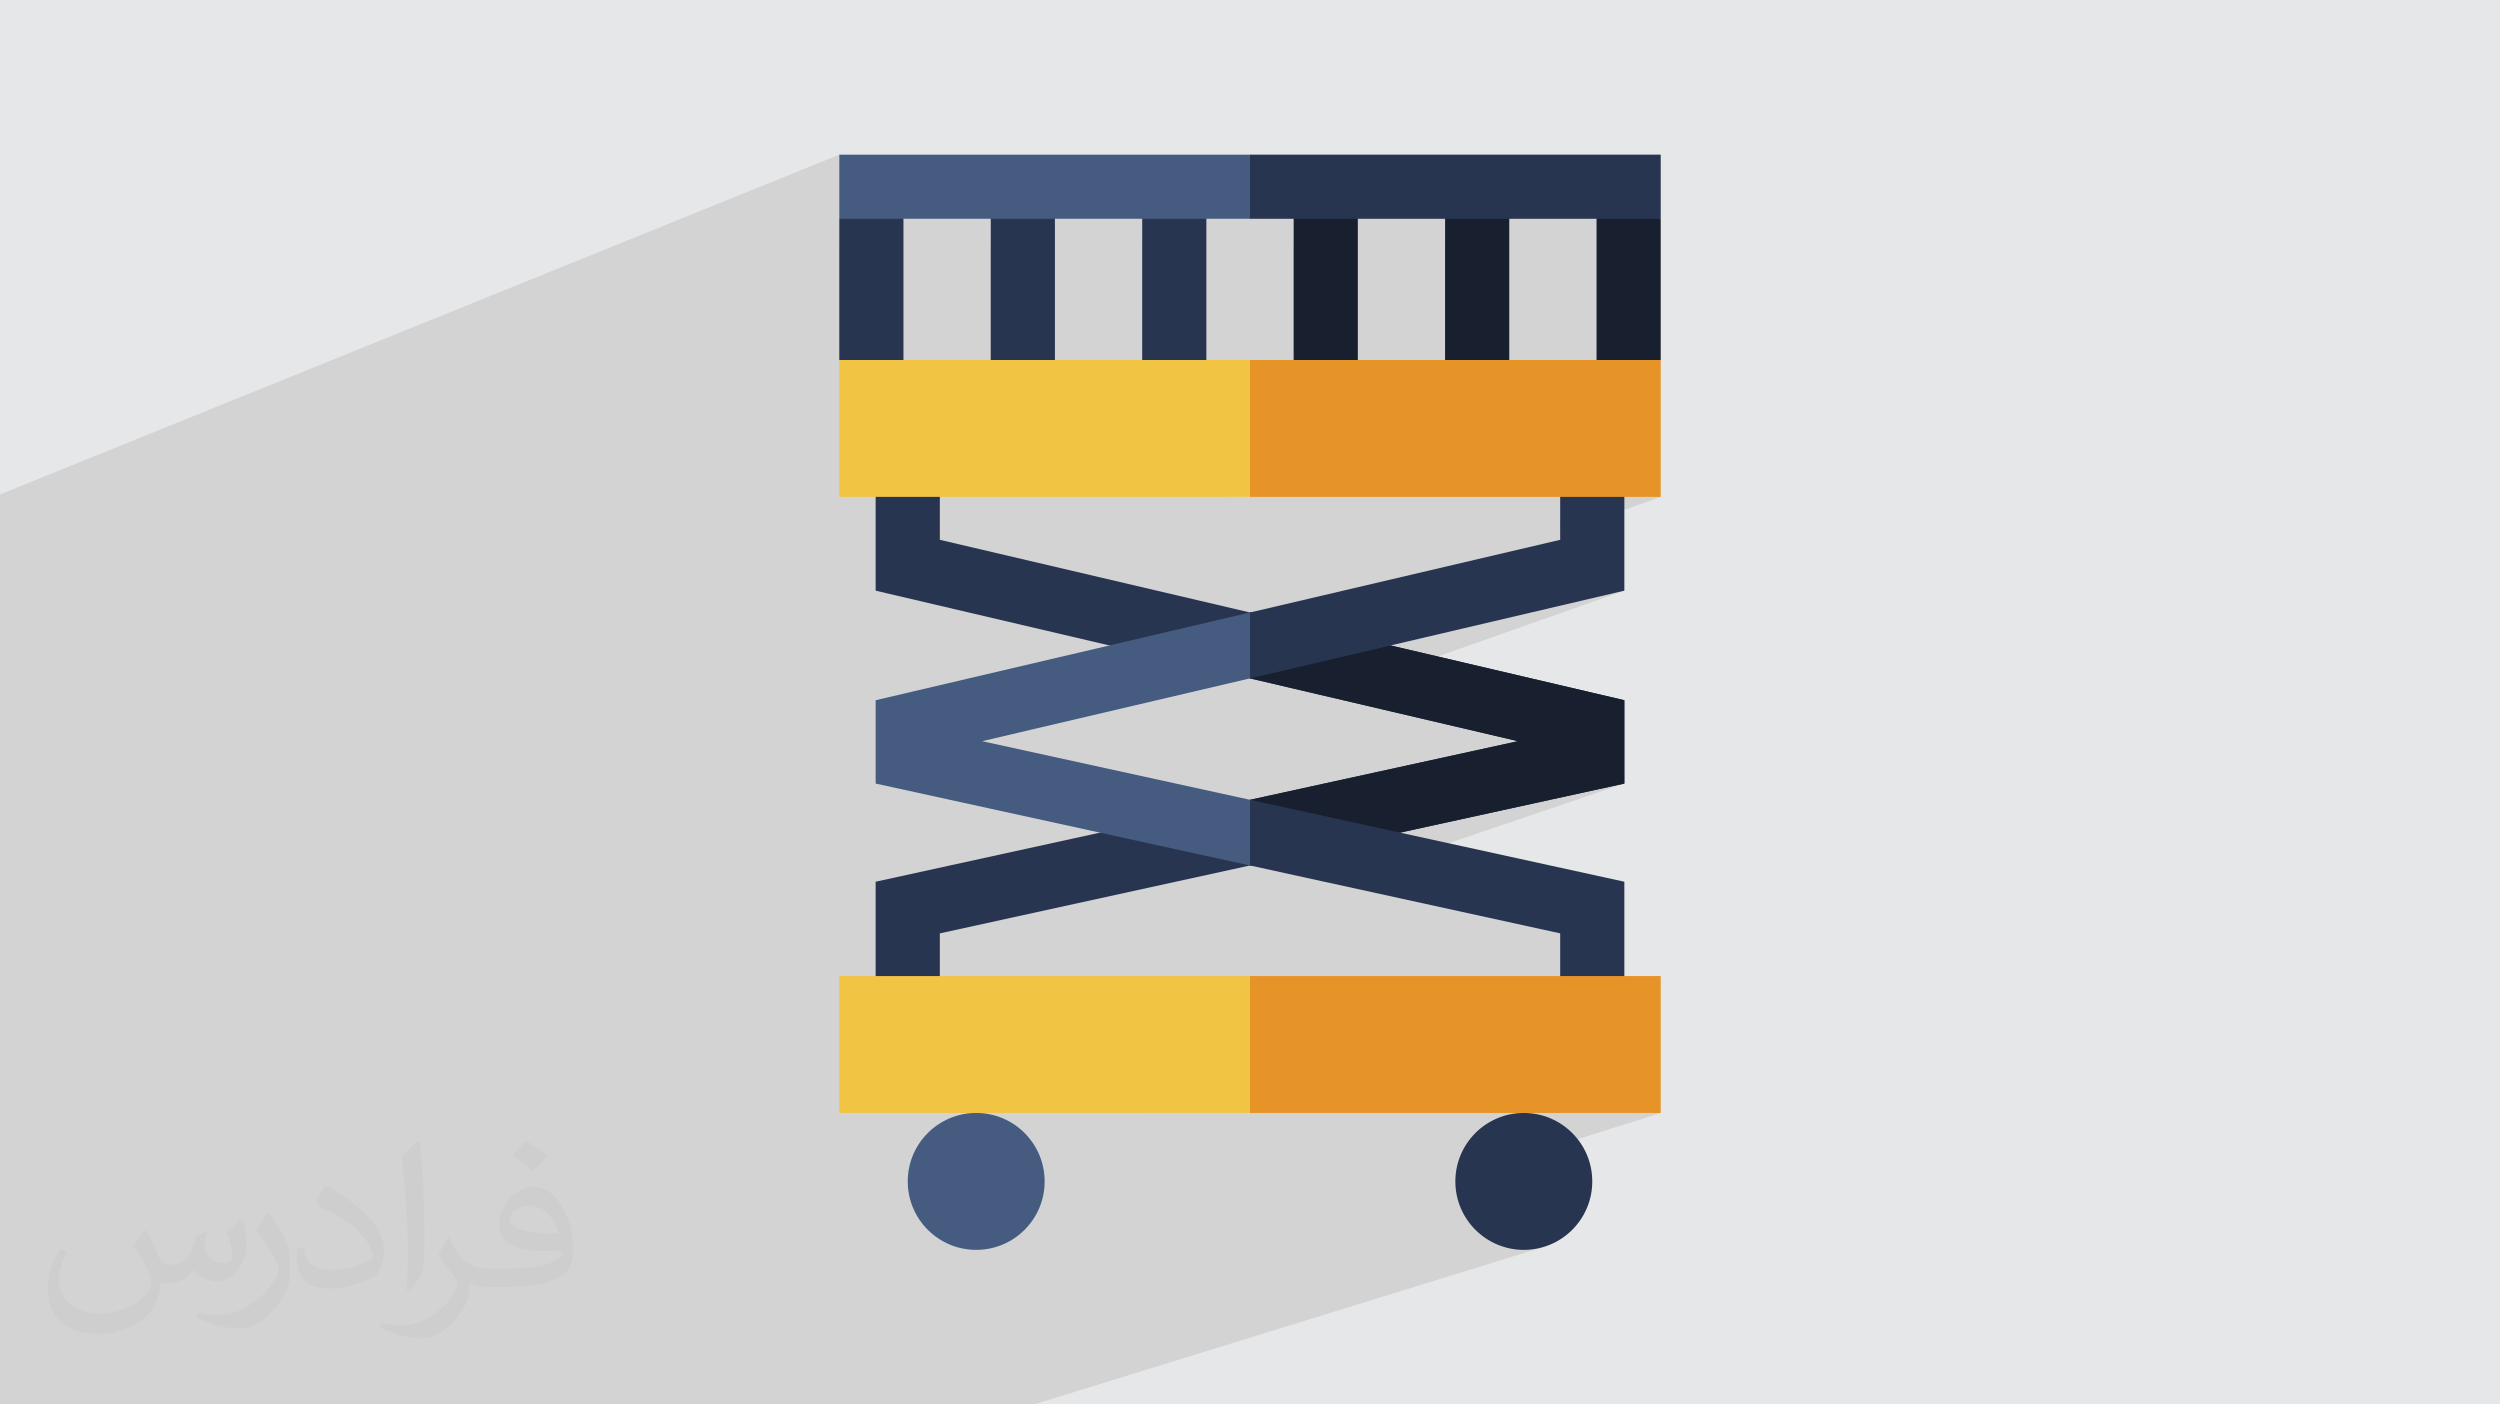 <?xml version="1.0" encoding="UTF-8"?>
<!DOCTYPE svg PUBLIC "-//W3C//DTD SVG 1.0//EN" "http://www.w3.org/TR/2001/REC-SVG-20010904/DTD/svg10.dtd">
<!-- Creator: CorelDRAW -->
<svg xmlns="http://www.w3.org/2000/svg" xml:space="preserve" width="94.192mm" height="52.917mm" version="1.0" style="shape-rendering:geometricPrecision; text-rendering:geometricPrecision; image-rendering:optimizeQuality; fill-rule:evenodd; clip-rule:evenodd"
viewBox="0 0 9404.92 5283.66"
 xmlns:xlink="http://www.w3.org/1999/xlink"
 xmlns:xodm="http://www.corel.com/coreldraw/odm/2003"
 enable-background="new 0 0 512 512">
 <defs>
  <style type="text/css">
   <![CDATA[
    .fil4 {fill:#181F2E;fill-rule:nonzero}
    .fil3 {fill:#283550;fill-rule:nonzero}
    .fil5 {fill:#455C80;fill-rule:nonzero}
    .fil7 {fill:#E69327;fill-rule:nonzero}
    .fil6 {fill:#F2C444;fill-rule:nonzero}
    .fil2 {fill:#373435;fill-opacity:0.031}
    .fil1 {fill:#2B2A29;fill-opacity:0.102}
    .fil0 {fill:#E6E7E8}
   ]]>
  </style>
 </defs>
 <g id="Layer_x0020_1">
  <polygon class="fil0" points="-0,0 9404.92,0 9404.92,5283.66 -0,5283.66 "/>
  <polygon class="fil1" points="-0,4377.39 -0,4283.5 -0,4225.49 -0,4130.86 -0,4126.7 -0,4111.77 -0,4107.75 -0,4064.25 -0,3986.93 -0,3938.13 -0,3833.22 -0,3603.3 -0,3572.79 -0,3447.44 -0,3383.65 -0,3202.4 -0,3190.44 -0,3117.19 -0,3100.45 -0,3068.55 -0,2993.05 -0,2989.06 -0,2906.29 -0,2792.51 -0,2791.33 -0,2707.96 -0,2650.03 -0,2591.74 -0,2585.15 -0,2505.35 -0,2386.57 -0,2298.28 -0,2176.88 -0,2086.63 -0,1860.03 3157.38,581.73 3157.38,823.14 3157.38,919.3 3398.79,823.14 3727.13,823.14 3727.13,918.25 3968.54,823.14 4296.87,823.14 4296.87,917.23 4538.3,823.14 4702.46,823.14 4866.62,823.14 4866.62,916.22 5108.04,823.14 5436.38,823.14 5436.38,915.23 5677.79,823.14 6006.12,823.14 6006.12,1354.27 4611.8,1869.3 4702.46,1869.3 5869.32,1869.3 5869.32,1956.02 6110.74,1869.3 6247.54,1869.3 5869.32,2004.81 5869.32,2030.73 3861.16,2749.28 4702.46,2552.11 4810.53,2577.44 5231.48,2428.14 6110.74,2222.1 4986.41,2618.66 5710.23,2788.29 3748.64,3464.7 4702.46,3255.92 4825.82,3282.93 5267.04,3132.36 6110.74,2947.71 5006.44,3322.46 5869.32,3511.34 5869.32,3671.89 4296.74,4186.91 4702.46,4186.91 5732.51,4186.91 6247.54,4186.91 5934.95,4285.62 5946.05,4300.45 5958.94,4321.68 5969.78,4344.19 5978.45,4367.86 5984.79,4392.53 5988.69,4418.1 5990.02,4444.43 5988.69,4470.76 5984.79,4496.32 5978.45,4521.01 5969.78,4544.66 5958.94,4567.18 5946.05,4588.4 5931.22,4608.23 5914.61,4626.52 5896.31,4643.14 5876.49,4657.96 5855.26,4670.86 5832.75,4681.7 5809.09,4690.36 3889.19,5283.66 2774.38,5283.66 2292.17,5283.66 2254.47,5283.66 1902.24,5283.66 1327.74,5283.66 947.87,5283.66 506.21,5283.66 363.32,5283.66 324.32,5283.66 -0,5283.66 -0,5243.86 -0,5021.46 -0,4929.8 -0,4866.82 -0,4804.62 -0,4760.46 -0,4757.37 -0,4732.38 -0,4641.64 -0,4641.63 -0,4574.88 -0,4472.4 "/>
  <path class="fil2" d="M548.54 4627.69c17.95,27.21 29.6,53.36 40.96,82.43 8.45,16.91 12.93,48.09 52.57,48.09 11.61,0 28.28,-3.42 43.06,-11.61 16.63,-8.73 29.32,-21.94 35.94,-42l15.85 -53.36 38.57 -19.02 2.64 2.64c-5.27,20.09 -6.59,39.36 -6.59,54.43 0,44.63 38.57,61.56 69.22,61.56 17.95,0 34.09,-8.73 34.09,-25.11 0,-21.13 -8.98,-57.06 -20.62,-89.29 17.95,-17.95 35.94,-35.94 56.53,-50.47l3.17 1.6c8.98,38.04 14,75.56 14,100.66 0,24.57 -10.83,51.79 -19.81,69.49 -18.49,34.87 -51.25,62.62 -90.87,62.62 -30.1,0 -63.65,-15.07 -86.66,-43.06l-1.32 0c-21.66,26.96 -55.22,51.25 -108.86,51.25l-16.63 0c-2.64,35.41 -10.29,60.49 -21.94,82.95 -31.95,62.34 -126.81,106.47 -216.1,106.47 -124.17,0 -186.51,-71.59 -186.51,-166.96 0,-58.91 19.27,-113.6 48.88,-152.42l24.29 10.04c-18.49,35.41 -30.91,68.68 -30.91,101.45 0,89.29 72.66,131.83 156.4,131.83 77.68,0 173.83,-49.41 191.28,-106.72 -6.59,-62.62 -30.1,-91.93 -66.04,-148.99 10.83,-19.02 24.83,-38.04 42.28,-58.38l3.17 0 0 0 0 0 -0.02 -0.09zm1432.13 -336.04c26.15,16.39 51.79,35.66 76.87,57.85 -14,19.81 -31.45,37.79 -53.11,53.64 -25.11,-20.34 -50.19,-37.79 -75.84,-56.27 17.42,-19.55 34.62,-38.29 52.04,-55.22l0 0 0 0 0 0 0 0 0 0 0.03 0zm13.47 244.11c-42.28,0 -76.87,27.75 -76.87,48.34 0,44.13 84.53,57.85 185.72,57.31 -12.68,-51.79 -57.06,-105.68 -108.86,-105.68l0.01 0.03zm-94.86 236.19c54.96,0 103.04,-1.6 139.74,-10.83 40.96,-10.29 75.56,-30.91 75.56,-45.17 0,-3.7 0,-8.19 -1.32,-11.89 -22.98,2.11 -49.41,2.11 -72.38,2.11 -74.49,0 -131.55,-16.91 -154.02,-58.66 -5.55,-11.61 -9.51,-24.57 -9.51,-39.36 0,-40.43 17.42,-79.79 48.09,-107 25.61,-22.45 53.89,-36.44 82.67,-36.44 52.04,0 93.51,41.75 122.57,107.54 15.85,35.94 26.68,77.4 26.68,129.72 0,34.87 -9.51,64.19 -31.17,85.85 -40.43,39.11 -114.92,53.89 -229.04,53.89l-51.79 0 0 0 -13.47 0c-28.28,0 -48.62,-5.02 -64.72,-17.42l-2.64 0c0.79,6.59 1.32,12.93 1.32,19.02 0,25.61 -8.45,58.38 -25.61,84.53 -50.72,75.3 -105.68,108.04 -153.24,108.04 -48.09,0 -107,-18.49 -160.11,-42.54l9.51 -18.49c17.17,7.13 40.96,11.89 73.7,11.89 85.85,0 198.66,-82.43 212.66,-163 -3.17,-6.59 -8.98,-15.32 -17.17,-24.57 -25.11,-29.85 -40.96,-54.68 -55.75,-80.83 12.68,-25.11 24.29,-45.17 35.13,-63.4l4.49 -0.53c36.72,74.77 69.99,117.55 144.23,117.55l11.61 0 0 0 53.89 0 0 0 0 0 0 0 0 0 0 0 0.09 0.01zm-371.98 79c6.34,-34.34 6.87,-72.91 6.87,-108.86l0 -53.36c0,-99.6 -12.68,-244.36 -22.98,-338.68 17.95,-19.27 43.06,-42 62.87,-57.31l5.81 1.6c13.47,118.62 16.63,256 16.63,383.06 0,33.3 -1.32,65.79 -4.49,89.55 -1.85,30.1 -19.27,52.83 -56.53,87.7l-8.19 -3.7zm-382.8 -157.19c1.85,46.77 24.83,83.49 105.15,83.49 49.93,0 92.19,-12.93 138.96,-35.13 8.45,-3.7 12.93,-8.73 12.93,-12.93 0,-29.32 -22.45,-68.15 -60.23,-103.55 -36.72,-33.3 -85.34,-62.62 -130.76,-82.18 -15.6,-6.59 -20.62,-13.47 -20.62,-20.09 0,-13.47 17.95,-41.75 32.77,-62.09l5.02 -0.53c52.04,27.21 110.17,67.64 153.24,112.53 39.11,41.47 63.4,83.49 63.4,129.19 0,33.81 -10.29,65.51 -26.96,95.11 -57.06,28.79 -117.83,50.72 -178.06,50.72 -73.17,0 -123.1,-34.34 -123.1,-114.92 0,-8.73 0,-22.19 3.17,-39.64l25.11 0 0 0 0 0 0 0 0 0 0 0 -0.02 0zm-132.37 -132.9l45.45 73.45c16.63,27.21 32.23,56.81 32.23,103.55l0 59.7c0,48.34 -30.91,100.13 -80.83,151.38 -39.11,34.62 -73.7,49.41 -105.68,49.41 -47.55,0 -101.98,-14.79 -164.85,-41.75l7.13 -18.49c19.81,5.27 42.79,9.77 71.06,9.77 90.36,-0.53 182.8,-66.57 225.08,-147.15 5.02,-9.26 6.87,-17.95 6.87,-24.04 0,-9.26 -5.02,-19.55 -8.98,-28.79 -22.98,-43.31 -48.62,-82.95 -76.87,-119.68 14.79,-23.25 29.6,-45.7 45.7,-67.9l3.7 0.53 0 0 0 0 0 0 0 0 0 0 -0.02 0.01z"/>
  <g id="_2134717668048">
   <g>
    <polygon class="fil3" points="6110.74,2634.19 6110.74,2947.72 4702.46,3255.92 3535.6,3511.34 3535.6,3800.65 3294.18,3800.65 3294.18,3317 4702.46,3008.79 5710.23,2788.3 4702.46,2552.11 3294.18,2222.09 3294.18,1740.53 3535.6,1740.53 3535.6,2030.73 4702.46,2304.17 "/>
    <polygon class="fil4" points="6110.74,2634.19 6110.74,2947.72 4702.46,3255.92 4702.46,3008.78 5710.23,2788.29 4702.46,2552.11 4702.46,2304.17 "/>
    <polygon class="fil5" points="4702.46,2552.11 3694.7,2788.3 4702.46,3008.79 5191.57,3176.08 5600.87,3321.41 5630.53,3404.73 5043.26,3232.44 4702.46,3255.93 3294.18,2947.72 3294.18,2634.19 4702.46,2304.17 5008.46,2349.97 5656.7,2169.71 5694.84,2225.18 5219.92,2325.71 "/>
    <g>
     <polygon class="fil3" points="6110.74,1740.53 6110.74,2222.09 4702.46,2552.12 4702.46,2304.17 5869.31,2030.73 5869.31,1740.54 "/>
     <polygon class="fil3" points="4702.46,3008.79 6110.74,3317 6110.74,3800.65 5869.31,3800.65 5869.31,3511.34 4702.46,3255.92 "/>
     <polygon class="fil3" points="3727.13,702.44 3968.55,702.44 3968.55,1474.98 3727.13,1474.98 "/>
     <polygon class="fil3" points="3398.79,1474.98 3157.38,1354.27 3157.38,823.14 3398.79,702.44 "/>
     <polygon class="fil3" points="4296.87,702.44 4538.3,702.44 4538.3,1474.98 4296.87,1474.98 "/>
    </g>
    <polygon class="fil4" points="4866.62,702.44 5108.05,702.44 5108.05,1474.98 4866.62,1474.98 "/>
    <polygon class="fil4" points="5436.37,702.44 5677.79,702.44 5677.79,1474.98 5436.37,1474.98 "/>
    <polygon class="fil4" points="6247.54,1354.27 6006.12,1474.98 6006.12,702.44 6247.54,823.15 "/>
    <polygon class="fil5" points="4702.46,581.73 4881.53,683.45 4702.46,823.14 3157.38,823.14 3157.38,581.73 "/>
    <polygon class="fil3" points="4702.46,581.73 6247.54,581.73 6247.54,823.14 4702.46,823.14 "/>
    <polygon class="fil6" points="4911.18,3897.4 4702.46,3671.89 3157.38,3671.89 3157.38,4186.91 4702.46,4186.91 "/>
    <polygon class="fil7" points="4702.46,3671.89 6247.54,3671.89 6247.54,4186.91 4702.46,4186.91 "/>
    <polygon class="fil6" points="4911.18,1588.96 4702.46,1354.27 3157.38,1354.27 3157.38,1869.3 4702.46,1869.3 "/>
    <polygon class="fil7" points="4702.46,1354.27 6247.54,1354.27 6247.54,1869.3 4702.46,1869.3 "/>
    <circle class="fil5" cx="3672.41" cy="4444.43" r="257.51"/>
    <circle class="fil3" cx="5732.51" cy="4444.43" r="257.51"/>
   </g>
  </g>
 </g>
</svg>
